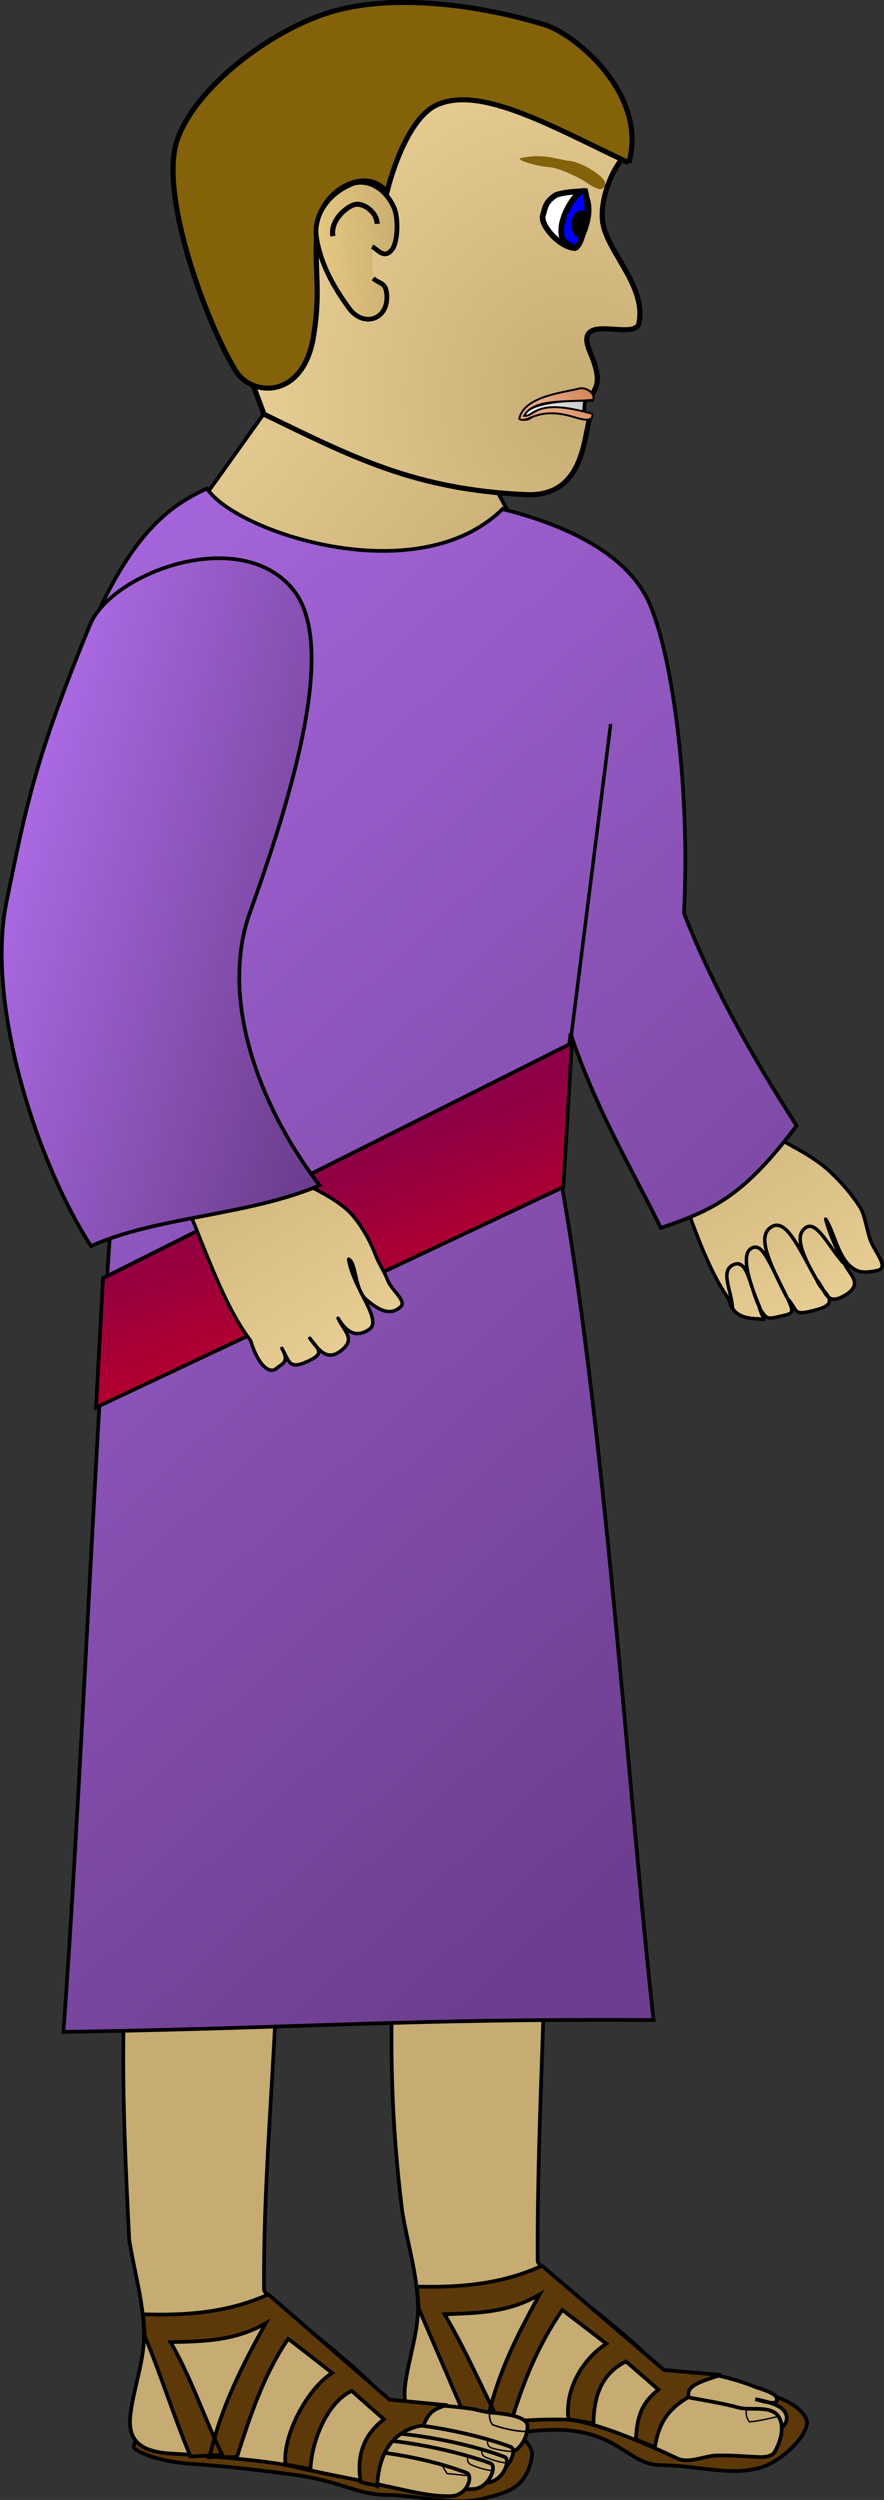 <?xml version="1.0" encoding="UTF-8" standalone="no"?>
<!-- Created with Inkscape (http://www.inkscape.org/) -->
<svg xmlns:inkscape="http://www.inkscape.org/namespaces/inkscape" xmlns:rdf="http://www.w3.org/1999/02/22-rdf-syntax-ns#" xmlns="http://www.w3.org/2000/svg" xmlns:sodipodi="http://sodipodi.sourceforge.net/DTD/sodipodi-0.dtd" xmlns:cc="http://creativecommons.org/ns#" xmlns:xlink="http://www.w3.org/1999/xlink" xmlns:dc="http://purl.org/dc/elements/1.1/" xmlns:svg="http://www.w3.org/2000/svg" id="svg13669" sodipodi:docname="_svgclean2.svg" viewBox="0 0 245.89 694.68" sodipodi:version="0.32" version="1.1" inkscape:version="0.48.3.1 r9886" xmlns:ns1="http://sozi.baierouge.fr">
  <rect x="0" y="0" width="245.89" height="694.68" fill="#333333" stroke="none"/>
  <defs id="defs3">
    <linearGradient id="linearGradient1700">
      <stop id="stop1701" style="stop-color:#6d3e8f" offset="0"/>
      <stop id="stop1702" style="stop-color:#ad6be6" offset="1"/>
    </linearGradient>
    <linearGradient id="linearGradient1717">
      <stop id="stop1718" style="stop-color:#c6ac72" offset="0"/>
      <stop id="stop1719" style="stop-color:#e9cf95" offset="1"/>
    </linearGradient>
    <linearGradient id="linearGradient4055" y2="159.94" xlink:href="#linearGradient1717" gradientUnits="userSpaceOnUse" y1="240.16" gradientTransform="matrix(-.943 .096 .107 1.05 1257.7 -74.333)" x2="821.59" x1="748.83" inkscape:collect="always"/>
    <linearGradient id="linearGradient4057" y2="221.22" xlink:href="#linearGradient1700" gradientUnits="userSpaceOnUse" y1="559.1" gradientTransform="matrix(-.999 .107 .106 .99 1255 -78.251)" x2="907.77" x1="655.57" inkscape:collect="always"/>
    <linearGradient id="linearGradient4058" y2="581" gradientUnits="userSpaceOnUse" y1="531.62" gradientTransform="matrix(-1.351 .138 .075 .733 1257.7 -74.333)" x2="547.86" x1="573.2" inkscape:collect="always">
      <stop id="stop1710" style="stop-color:#8d0045" offset="0"/>
      <stop id="stop1711" style="stop-color:#b7002c" offset="1"/>
    </linearGradient>
    <linearGradient id="linearGradient4062" y2="602.39" xlink:href="#linearGradient1717" spreadMethod="reflect" gradientUnits="userSpaceOnUse" y1="593.44" gradientTransform="matrix(-3.048,-1.886,-1.399,2.26,2214.2,-415.53)" x2="268.66" x1="294.98" inkscape:collect="always"/>
    <linearGradient id="linearGradient4063" y2="347.54" xlink:href="#linearGradient1700" gradientUnits="userSpaceOnUse" y1="372.23" gradientTransform="matrix(-.605 -.14 -.362 1.569 1257.7 -74.333)" x2="1143.5" x1="975.88" inkscape:collect="always"/>
    <linearGradient id="linearGradient5793" y2="622.69" gradientUnits="userSpaceOnUse" y1="622.93" gradientTransform="matrix(-4.088 .336 .19 2.315 1679.4 -1350.6)" x2="284.38" x1="290.21" inkscape:collect="always">
      <stop id="stop4743" style="stop-color:#ffffff" offset="0"/>
      <stop id="stop4744" style="stop-color:#c6c6c6" offset="1"/>
    </linearGradient>
    <radialGradient id="radialGradient5794" fx="407.69" xlink:href="#linearGradient1717" gradientUnits="userSpaceOnUse" cy="436.26" cx="407.58" gradientTransform="scale(.942 1.062)" r="23.506" inkscape:collect="always"/>
    <linearGradient id="linearGradient5795" y2="349.25" gradientUnits="userSpaceOnUse" y1="349.04" gradientTransform="scale(.771 1.297)" x2="512.52" x1="518.57" inkscape:collect="always">
      <stop id="stop7492" style="stop-color:#e4c681" offset="0"/>
      <stop id="stop7493" style="stop-color:#ccb072" offset="1"/>
    </linearGradient>
    <linearGradient id="linearGradient5796" y2="504.45" gradientUnits="userSpaceOnUse" y1="504.05" gradientTransform="matrix(-4.072,2.299,1.903,3.372,1111,-2329.8)" x2="354.89" x1="352.66" inkscape:collect="always">
      <stop id="stop16900" style="stop-color:#d1855a" offset="0"/>
      <stop id="stop16901" style="stop-color:#e9a57f" offset="1"/>
    </linearGradient>
    <linearGradient id="linearGradient5797" y2="602.39" xlink:href="#linearGradient1717" spreadMethod="reflect" gradientUnits="userSpaceOnUse" y1="593.44" gradientTransform="matrix(-2.751,-2.297,-1.704,2.04,2460.2,-168.73)" x2="268.66" x1="294.98" inkscape:collect="always"/>
    <linearGradient id="linearGradient5798" y2="499.91" xlink:href="#linearGradient1717" gradientUnits="userSpaceOnUse" y1="445.98" gradientTransform="scale(1.136 .88)" x2="601.6" x1="580.88" inkscape:collect="always"/>
  </defs>
  <sodipodi:namedview id="base" bordercolor="#666666" inkscape:pageshadow="2" inkscape:window-y="0" pagecolor="#969696" inkscape:window-maximized="0" inkscape:window-width="674" inkscape:zoom="0.86831673" inkscape:window-x="0" showgrid="false" borderopacity="1.0" inkscape:current-layer="layer1" inkscape:cx="-22.078595" inkscape:cy="21.518503" inkscape:window-height="645" inkscape:pageopacity="0.88627451"/>
  <g id="layer1" inkscape:label="Layer 1" inkscape:groupmode="layer" transform="translate(-443.4 -66.728)">
    <path id="path1712" inkscape:connector-curvature="0" sodipodi:nodetypes="cccccc" style="fill-rule:evenodd;stroke:#000000;stroke-width:.772pt;fill:url(#linearGradient4055)" d="m587.02 213.11-20.63-38.1-42.73-2.91-25.41 35.53 64.08 48.19 24.69-42.71z"/>
    <g id="g13507" transform="matrix(-3.087,0,0,3.087,1804.1,-1279.8)">
      <g id="g13500">
        <path id="path13358" inkscape:connector-curvature="0" sodipodi:nodetypes="csssssss" style="fill-rule:evenodd;stroke:#000000;stroke-width:.25pt;fill:#5d3909" d="m371.45 651.8c-2.01 0.44-3.55 1.75-3.37 2.65 0.28 1.39 2.48 3.38 4.2 3.87 2.77 0.78 5.49-0.19 8.95-0.23 2.72-0.03 3.58-2.54 7.95-3.09 3.13-0.39 6.49 0.63 9.67 0.44 1.71-0.1 4.02-0.56 5.03-1.32 0.39-0.29-0.55-1.22-0.83-1.83"/>
        <path id="path13337" inkscape:connector-curvature="0" sodipodi:nodetypes="ccsssscsccssssssscc" style="fill-rule:evenodd;stroke:#000000;stroke-width:.25pt;fill:#c6ac72" d="m391.5 599.42c-0.16 13.06 0.89 26.67 0.84 40.29-0.05 0.93-6.76 5.21-10.86 9.53-1.01 1.07-4.22 0.51-5.7 0.86-1.14 0.27-2.14 0.58-3.12 0.98-0.13 0.05-1.7 0.5-1.83 0.9-0.14 0.4-0.16 0.8 1.9 0.17-1.99 0.4-2.56 0.8-2.78 1.39-0.22 0.6 0.16 1.29 1.34 1.64-1.56 0.37-0.66 0.02-0.68 0.64 0.16 1.04 0.41 1.62 1.89 1.54 1.36-0.07 2.36-0.16 3.7-0.14 1.05 0.03 2.5 0.73 3.49 0.3 0 0 6.95-3.36 10-3.52 2.88-0.15 10.62 0.55 10.62 0.55 4.2-0.1 4.2-2.17 3.91-4.06-0.34-2.25-1.14-4.48-1.1-6.72 0.06-2.81 0.94-5.63 1.41-8.44 1.46-11.66 1.27-22.66-0.48-35.42"/>
        <g id="g13355">
          <path id="path13352" inkscape:connector-curvature="0" sodipodi:nodetypes="csss" style="fill-rule:evenodd;stroke:#000000;stroke-width:.25pt;fill:#c6ac72" d="m371.07 657.03c-0.6-0.91-0.83-2.03-0.68-2.72 0.4-1.84 2.58-1.04 3.91-1.41 1.5-0.42 3.07-0.63 4.61-0.94"/>
          <path id="path13354" inkscape:connector-curvature="0" sodipodi:nodetypes="ccc" style="stroke:#000000;stroke-width:.125;fill:none" d="m370.65 653.7c0.78 0.2 1.79 0.42 2.6 0.5 0.25-0.3 0.38-0.75 0.25-1.13"/>
        </g>
        <path id="path13359" inkscape:connector-curvature="0" sodipodi:nodetypes="ccccccccccccccccccccc" style="stroke:#000000;stroke-width:.25pt;fill:#5d3909" d="m375.82 649.97c2.24 0.72 3.08 1.02 2.92 1.99 1.87 1.1 2.69 2.36 3.04 4.53l1.71-0.72c-0.12-1.6-0.25-3.09-2.04-4.47 0.98-0.85 1.95-1.69 2.93-2.54 2.41 1.2 2.89 3.44 2.93 5.58 0.75-0.13 1.51-0.26 2.26-0.39 0.3-2.48-1.07-5.25-3.42-6.79 1.32-1.02 2.65-2.03 3.97-3.04 2.18 3.17 3.47 6.39 4.53 9.83 0.76 0.09 1.51 0.19 2.27 0.28-0.98-4.38-2.56-7.5-4.75-11.49 2.8 1.64 5.65 1.67 8.56 1.77-1.91 3.22-3.28 6.44-4.92 9.66 0.94 0.04 1.88 0.08 2.82 0.11 1.47-3.42 2.95-6.85 4.42-10.27 0.06-0.66 0.11-1.33 0.17-1.99-3.87 0.09-7.63-0.2-11.27-1.88-3.67 3.13-7.33 6.26-11 9.39-1.71 0.15-3.42 0.3-5.13 0.44z"/>
      </g>
      <g id="g13437" transform="matrix(1 -.008 .008 1 -8.739 -1.146)">
        <path id="path13373" inkscape:connector-curvature="0" sodipodi:nodetypes="csssssss" style="fill-rule:evenodd;stroke:#000000;stroke-width:.25pt;fill:#5d3909" d="m401.65 658.12c-3.88 0.55-5.49 2.52-5.36 3.42 0.45 3.1 2.48 3.38 4.2 3.87 2.77 0.78 5.5-0.19 8.95-0.22 2.72-0.03 4.08-1.23 8.45-1.77 3.13-0.39 5.99-0.69 9.17-0.89 1.72-0.1 4.02-0.56 5.03-1.32 0.39-0.29-0.55-1.22-0.83-1.82"/>
        <path id="path13374" inkscape:connector-curvature="0" sodipodi:nodetypes="ccssssssscc" style="fill-rule:evenodd;stroke:#000000;stroke-width:.25pt;fill:#c6ac72" d="m419.71 606.51c-0.78 13.06 1.05 26.67 0.85 40.29-0.06 0.93-6.77 5.21-10.86 9.53-1.02 1.07-4.23 0.51-5.71 0.86-1.13 0.27 2.92 7.85 3.91 7.42 0 0 6.62-1.15 9.94-1.91 2.82-0.65 10.68-1.06 10.68-1.06 4.2-0.1 4.2-2.16 3.91-4.06-0.34-2.24-1.14-4.48-1.09-6.72 0.06-2.81 0.93-5.63 1.4-8.44 0.68-11.81 1.27-22.66-0.47-35.42"/>
        <g id="g13421">
          <g id="g13418">
            <path id="path13403" inkscape:connector-curvature="0" sodipodi:nodetypes="csssss" style="fill-rule:evenodd;stroke:#000000;stroke-width:.25pt;fill:#c6ac72" d="m405.28 657.03c-1.12 0.11-2.25 0.19-3.37 0.33-0.65 0.08-1.18 0.3-1.95 0.35-1.24 0.09-3.23 0.32-3.24 1.18-0.01 1.25 0.95 2.68 2.15 2.42 3.79-0.83 5.95-1.7 9.29-2.15"/>
            <path id="path13417" inkscape:connector-curvature="0" sodipodi:nodetypes="ccc" style="stroke:#000000;stroke-width:.144;fill:none" d="m396.71 659.39c1.08-0.01 2.11-0.23 3.15-0.58 0.23-0.26 0.32-0.63 0.28-1.07"/>
          </g>
          <g id="g13414">
            <path id="path13404" inkscape:connector-curvature="0" sodipodi:nodetypes="csss" style="fill-rule:evenodd;stroke:#000000;stroke-width:.25pt;fill:#c6ac72" d="m406.69 661.76c-2.47 0.38-4.71 1.47-6.91 1.35-1.44-0.08-2.19-2.1-1.55-2.33 2.03-0.75 5.59-1.64 9.24-1.98"/>
            <path id="path13413" inkscape:connector-curvature="0" sodipodi:nodetypes="ccc" style="stroke:#000000;stroke-width:.125;fill:none" d="m398.06 661.19c0.58-0.01 1.27-0.12 1.88-0.3 0.28-0.09 0.39-0.33 0.38-0.61"/>
          </g>
          <g id="g13410">
            <path id="path13402" inkscape:connector-curvature="0" sodipodi:nodetypes="csss" style="fill-rule:evenodd;stroke:#000000;stroke-width:.25pt;fill:#c6ac72" d="m407.24 662.66c-2.47 0.37-4.71 1.47-6.91 1.35-1.44-0.09-2.19-2.1-1.55-2.33 2.03-0.75 5.59-1.64 9.24-1.99"/>
            <path id="path13409" inkscape:connector-curvature="0" sodipodi:nodetypes="ccc" style="stroke:#000000;stroke-width:.125;fill:none" d="m398.68 662.23c0.57-0.08 1.24-0.26 1.83-0.52 0.27-0.12 0.34-0.36 0.31-0.65"/>
          </g>
          <g id="g13406">
            <path id="path13398" style="fill-rule:evenodd;stroke:#000000;stroke-width:.25pt;fill:#c6ac72" d="m410.92 664.13c-2.47 0.37-4.71 1.47-6.91 1.34-1.44-0.08-2.19-2.09-1.55-2.33 2.03-0.74 5.59-1.63 9.24-1.98" sodipodi:nodetypes="csss" inkscape:connector-curvature="0" transform="translate(-2.428 -.865)"/>
            <path id="path13405" inkscape:connector-curvature="0" sodipodi:nodetypes="ccc" style="stroke:#000000;stroke-width:.125;fill:none" d="m399.95 662.93c0.58-0.08 1.25-0.26 1.83-0.52 0.27-0.12 0.35-0.36 0.31-0.65"/>
          </g>
          <g id="g13394">
            <path id="path13391" inkscape:connector-curvature="0" sodipodi:nodetypes="csss" style="fill-rule:evenodd;stroke:#000000;stroke-width:.25pt;fill:#c6ac72" d="m410.92 664.13c-2.47 0.37-5.21 1.25-7.4 1.12-1.45-0.08-1.98-1.87-1.33-2.11 2.03-0.74 4.98-1.52 8.63-1.87"/>
            <path id="path13392" style="stroke:#000000;stroke-width:.125;fill:none" inkscape:connector-curvature="0" d="m402.06 663.4 1.87-0.17 0.39-0.61"/>
          </g>
        </g>
        <path id="path13378" inkscape:connector-curvature="0" sodipodi:nodetypes="ccccccccccccccccccccc" style="stroke:#000000;stroke-width:.25pt;fill:#5d3909" d="m404.03 657.07c1.44 0.42 1.67 0.91 2.06 1.82 3.25 0.55 4.05 3.24 4.13 5.52 0.57-0.24 0.92-0.14 1.49-0.38 0.42-2.38-0.26-4.26-2.05-5.64 0.98-0.85 1.96-1.69 2.93-2.54 2.41 1.2 3.61 4.94 3.65 7.07 0.75-0.13 1.51-0.26 2.26-0.39 0.3-2.48-1.78-6.73-4.14-8.28 1.32-1.01 2.65-2.03 3.98-3.04 2.17 3.17 3.46 7.22 4.53 10.66 0.75 0.09 1.73-0.03 2.48 0.06-0.97-4.39-2.78-8.11-4.97-12.1 2.8 1.64 5.65 1.67 8.56 1.77-1.91 3.22-3.11 6.88-4.75 10.11 0.94 0.03 1.94 0.13 2.87 0.16 1.48-3.42 2.73-7.35 4.2-10.77 0.06-0.66 0.11-1.33 0.17-1.99-3.87 0.09-7.62-0.2-11.27-1.88-3.67 3.13-7.33 6.26-10.99 9.39-1.72 0.15-3.43 0.3-5.14 0.45z"/>
      </g>
    </g>
    <g id="g5024" transform="matrix(.995 -.101 .101 .995 -50.292 58.821)">
      <path id="path2214" inkscape:connector-curvature="0" sodipodi:nodetypes="ccssscscszczczczcc" style="stroke-linejoin:round;fill-rule:evenodd;stroke:#000000;stroke-width:.963;fill:url(#linearGradient5797)" d="m656.45 353.92c5.13 13.92 8.7 23.86 13.83 37.78 5.56 4.38 12.44 8.07 16.94 13.34 2.17 2.55 4.5 5.43 7.13 10.4 1.31 2.49 1.3 7.69 2.26 10.39 1.26 3.53 3.96 7.23 0.9 7.72-4.39 0.49-5.79-0.21-7.51-2.03-3.12-3.29-3.62-10.4-5.43-13.61 0.99 5.89 2.55 9.31 4.03 13.08 1.23 3.12 4.68 6.03-1 8.59-5.48 2.47-5.02-2.11-7.18-5.12 0.63 3.26 6.61 6.94-0.62 8.18-7.4 1.27-5.24-0.02-7.95-3.78 1.53 4.39 0.94 4.2-2.71 4.64-3.35 0.4-3.7 0.66-5.37-2.94 0.84 4.23 1.91 3.38-1.15 2.94-3.68-0.53-6.61-1.86-7.14-6.31-9.5-16.82-11-46.95-22.63-68.67"/>
      <path id="path5007" inkscape:connector-curvature="0" sodipodi:nodetypes="czczczczc" style="fill-rule:evenodd;stroke:#000000;stroke-width:.963;fill:url(#linearGradient5798)" d="m688.25 430.56c-3.69-5.18-6.2-12.46-9.3-10.93-2.94 1.45-2.83 5.5 1.41 14.75-3.99-9.12-6.65-17.89-10.95-15.89-4.19 1.94-2.24 8.55 2.29 20.08-4.28-11.32-5.43-16.25-8.65-14.61-3.22 1.63-1.02 10.63 0.89 16.78-2.24-5.43-1.86-14.21-6.11-12.84-4.09 1.32-1.27 7.11-1.52 12.07"/>
    </g>
    <g id="g5809">
      <path id="path1078" inkscape:connector-curvature="0" sodipodi:nodetypes="ccscccccccccc" style="fill-rule:evenodd;stroke:#000000;stroke-width:.772pt;fill:url(#linearGradient4057)" d="m583.17 208.19c-23.92 23.42-74.57 6.15-82.17-5.7-10.31 4.55-18.36 11.71-26.79 27.31-26.84 49.66-6.19 85.63 0.4 171.24-4.56 61.56-9.01 168.74-13.57 230.3 65.2-1 96.06-3.73 164.14-3.29-7.84-71.21-15.09-187.47-29.41-251.48-1.61-18.44 2.86 11.21 6.33-22.66 7.12 21.25 16.81 37.14 25.11 54.02 15.1-5.09 23.27-9.2 37.77-28.41-8.59-13.38-21.85-34.8-31.33-59.02 1.69-32.59-2.63-69.63-9.46-85.76-5.9-13.95-23.06-22.06-41.02-26.55z"/>
      <path id="path4747" inkscape:connector-curvature="0" sodipodi:nodetypes="cc" style="stroke:#000000;stroke-width:.963;fill:none" d="m602.1 356.09 11.16-88.18"/>
    </g>
    <path id="path1704" inkscape:connector-curvature="0" sodipodi:nodetypes="ccccc" style="fill-rule:evenodd;stroke:#000000;stroke-width:.772pt;fill:url(#linearGradient4058)" d="m602.47 356.57-2.36 40-129.99 61.25 1.93-35.93 130.42-65.32z"/>
    <g id="g4777" transform="translate(-27.352,-5.758)">
      <path id="path16917" inkscape:connector-curvature="0" sodipodi:nodetypes="ccccc" style="fill-rule:evenodd;stroke:#000000;stroke-width:.772pt;fill:url(#linearGradient5793)" d="m633.66 181.46-0.59 7.11-22.91 5.18 2.02-13.63 21.48 1.34z"/>
      <path id="path1720" style="fill-rule:evenodd;stroke:#000000;stroke-width:.25pt;fill:url(#radialGradient5794)" d="m383.35 464.43c0.52 1.35 0.83 5.25 4.52 4.78 7.19-0.93 11.04-3.44 16.47-6.71 1.86-6.66 4.32-15.63 1.8-19.79-2.52-4.17-12.87-5.61-18-4.68s-9.41 6-8.27 9.53c1.08 1.14 1.78 3.11 1.62 4.32-0.26 1.96-2.41 4.28-1.8 6.6 0.27 1.34 4.29-1.24 3.31 1.72-0.78 2.39 0.07 2.36 0.19 3.09 5.29-0.59 4.81 1.34 4.01 0.79-1.03-0.72-2.46-0.24-3.85 0.35z" sodipodi:nodetypes="csczzcscscsc" inkscape:connector-curvature="0" transform="matrix(-4.289 .352 .344 4.193 2119.3 -1894)"/>
      <path id="path1725" style="fill-rule:evenodd;stroke:#000000;stroke-width:.25pt;fill:#83620a" d="m379.51 447.92c4.61-2.7 9.11-5.92 12.05-4.85 1.55 0.55 2.91 3.14 3.69 5.48 1.19-1.87 4.22-0.46 4.63 1.76 0.53 2.78 0.07 4.07 0.86 7.33 0.99 4.11 4.32 3.67 5.22 1.8 1.68-3.47 3.99-12.09 2.52-15.47-1.47-3.39-6.56-6.67-10.44-7.56-4.22-0.97-9.83 0.33-13.86 1.98-1.85 0.75-6.29 5.1-4.67 9.53z" sodipodi:nodetypes="cscssssssc" inkscape:connector-curvature="0" transform="matrix(-4.289 .352 .344 4.193 2119.3 -1894)"/>
      <path id="path1726" inkscape:connector-curvature="0" sodipodi:nodetypes="cssssss" style="fill-rule:evenodd;fill:#83620a" d="m637.25 124.99c1.35 0.42 2.97-1.37 0.72-3.34-2.15-1.89-5.9-4.16-9.09-4.5s-6.73-2.08-13.13-0.79c-2.29 0.46 4.79 2.4 7.23 2.52 2.73 0.12 6.32 1.86 8.37 2.85 2.42 1.18 3.86 2.63 5.9 3.26z"/>
      <g id="g7481" transform="matrix(-.397 -.15 -.147 .388 709.9 77.04)">
        <path id="path553" style="stroke-linejoin:bevel;fill-rule:evenodd;stroke:#000000;stroke-width:3.75;fill:#ffffff" d="m126.19 170.64s12.04 4.85 17.09 9.41c5.04 6.9 3.49 10.87 3.2 15.92-0.29 6.6-18.54 16.6-27.86 12.52-5.43-35.92 12.62-36.59 7.57-37.85z" sodipodi:nodetypes="ccccc" inkscape:connector-curvature="0" transform="translate(1.554,3.884)"/>
        <path id="path552" inkscape:connector-curvature="0" style="fill-rule:evenodd;stroke:#000000;stroke-width:3.75;fill:#0000ff" transform="translate(1.554,12.718)" d="m126.19 161.8s-6.31 8.84-7.57 18.93c-1.26 10.1-2.52 20.19 2.53 18.93 5.04-1.26 8.83 0 11.35-10.1 2.53-10.09-1.26-27.76-6.31-27.76z"/>
        <path id="path554" style="fill-rule:evenodd;stroke:#000000;stroke-width:3.75;fill:#000000" d="m118.85 185.39h3.89c2.33 0 3.1 2.33 3.1 5.44s-2.33 8.54-6.21 8.54c-3.89 1.56-0.78-11.65-0.78-13.98z" sodipodi:nodetypes="ccccc" inkscape:connector-curvature="0" transform="translate(1.554,3.884)"/>
      </g>
      <path id="path7490" style="fill-rule:evenodd;stroke:#000000;stroke-width:.232pt;fill:url(#linearGradient5795)" d="m396.49 452.05c-0.34 0.21-0.73 0.96-1.3 0.26-0.37-0.44-0.57-2.01-0.3-2.75 0.59-1.62 1.87-1.99 2.59-1.74 1.8 0.61 2.63 2.08 2.55 3.3-0.14 2.02-1.05 3.72-1.72 4.85-0.83 1.4-2.51 0.98-2.51-0.69 0-0.81 0.37-0.7 0.79-1.13" sodipodi:nodetypes="csssssss" inkscape:connector-curvature="0" transform="matrix(-4.289 .352 .344 4.193 2119.3 -1894)"/>
      <path id="path7496" style="stroke:#000000;stroke-width:.25pt;fill:none" d="m396.04 450.58c-0.02-0.85 0.82-1.44 1.27-1.4 0.57 0.04 1.76 0.91 1.65 1.97" sodipodi:nodetypes="csc" inkscape:connector-curvature="0" transform="matrix(-4.289 .352 .344 4.193 2119.3 -1894)"/>
      <path id="path16898" inkscape:connector-curvature="0" sodipodi:nodetypes="cccscsc" style="fill-rule:evenodd;stroke:#000000;stroke-width:.532;fill:url(#linearGradient5796)" d="m635.75 183.59c-7.17 0.71-16.63-0.47-19.2 4.44 3.23 0.24 2.88-5.1 18.98-0.56 0.27 2.71-3.43 1.4-5.6 0.77-10.04-2.91-12.51 2.2-14.76 0.62 1.39-6.14 11.45-7.15 16.81-8.43 1.76-0.42 4.43 1.31 3.77 3.16z"/>
    </g>
    <path id="path14398" inkscape:connector-curvature="0" sodipodi:nodetypes="ccssscsczczczczcc" style="stroke-linejoin:round;fill-rule:evenodd;stroke:#000000;stroke-width:.963;fill:url(#linearGradient4062)" d="m502.32 356.67c7.05 13.06 11.98 22.4 19.03 35.46 6.12 3.54 13.46 6.22 18.65 10.81 2.51 2.22 5.86 7.23 7.76 12.29 0.99 2.63 2.46 4.61 3.49 7.28 1.04 2.72 5.34 5.79 3.62 7.3-3.44 3.3-7.46-0.24-9.42-1.8-3.54-2.82-2.85-10.4-5.08-11.39 1.25 8.12 9.52 16.91 5.75 19.49-3.7 2.54-6.33 0.79-8.69-3.08 1.82 3.85 4.94 5.7 0.95 8.92-3.87 3.11-6.16 0.2-8.81-3.36 2.48 3.18 4.27 4.21-0.56 6.42-5.36 2.44-5.04 0.05-7.2-3.6 2.32 4.04-0.15 4.3-1.6 5.63-1.61 1.46-4.91-0.47-7.09-7.79-11.78-15.31-17.51-44.93-32.1-64.78"/>
    <path id="path14393" inkscape:connector-curvature="0" sodipodi:nodetypes="cssccss" style="fill-rule:evenodd;stroke:#000000;stroke-width:.772pt;fill:url(#linearGradient4063)" d="m524.99 230.64c-14.55-18.15-50.59-4.86-56.59 9.78-14.82 36.12-17.57 49.13-23.23 77.18-5.67 28.06 8.34 71.92 23.56 95.4 17.89-8.19 43.98-8.48 63.56-16.9-17.28-22.54-27.83-52.33-19.33-75.91 14.21-39.43 23.33-75.47 12.03-89.55z"/>
  </g>
</svg>

